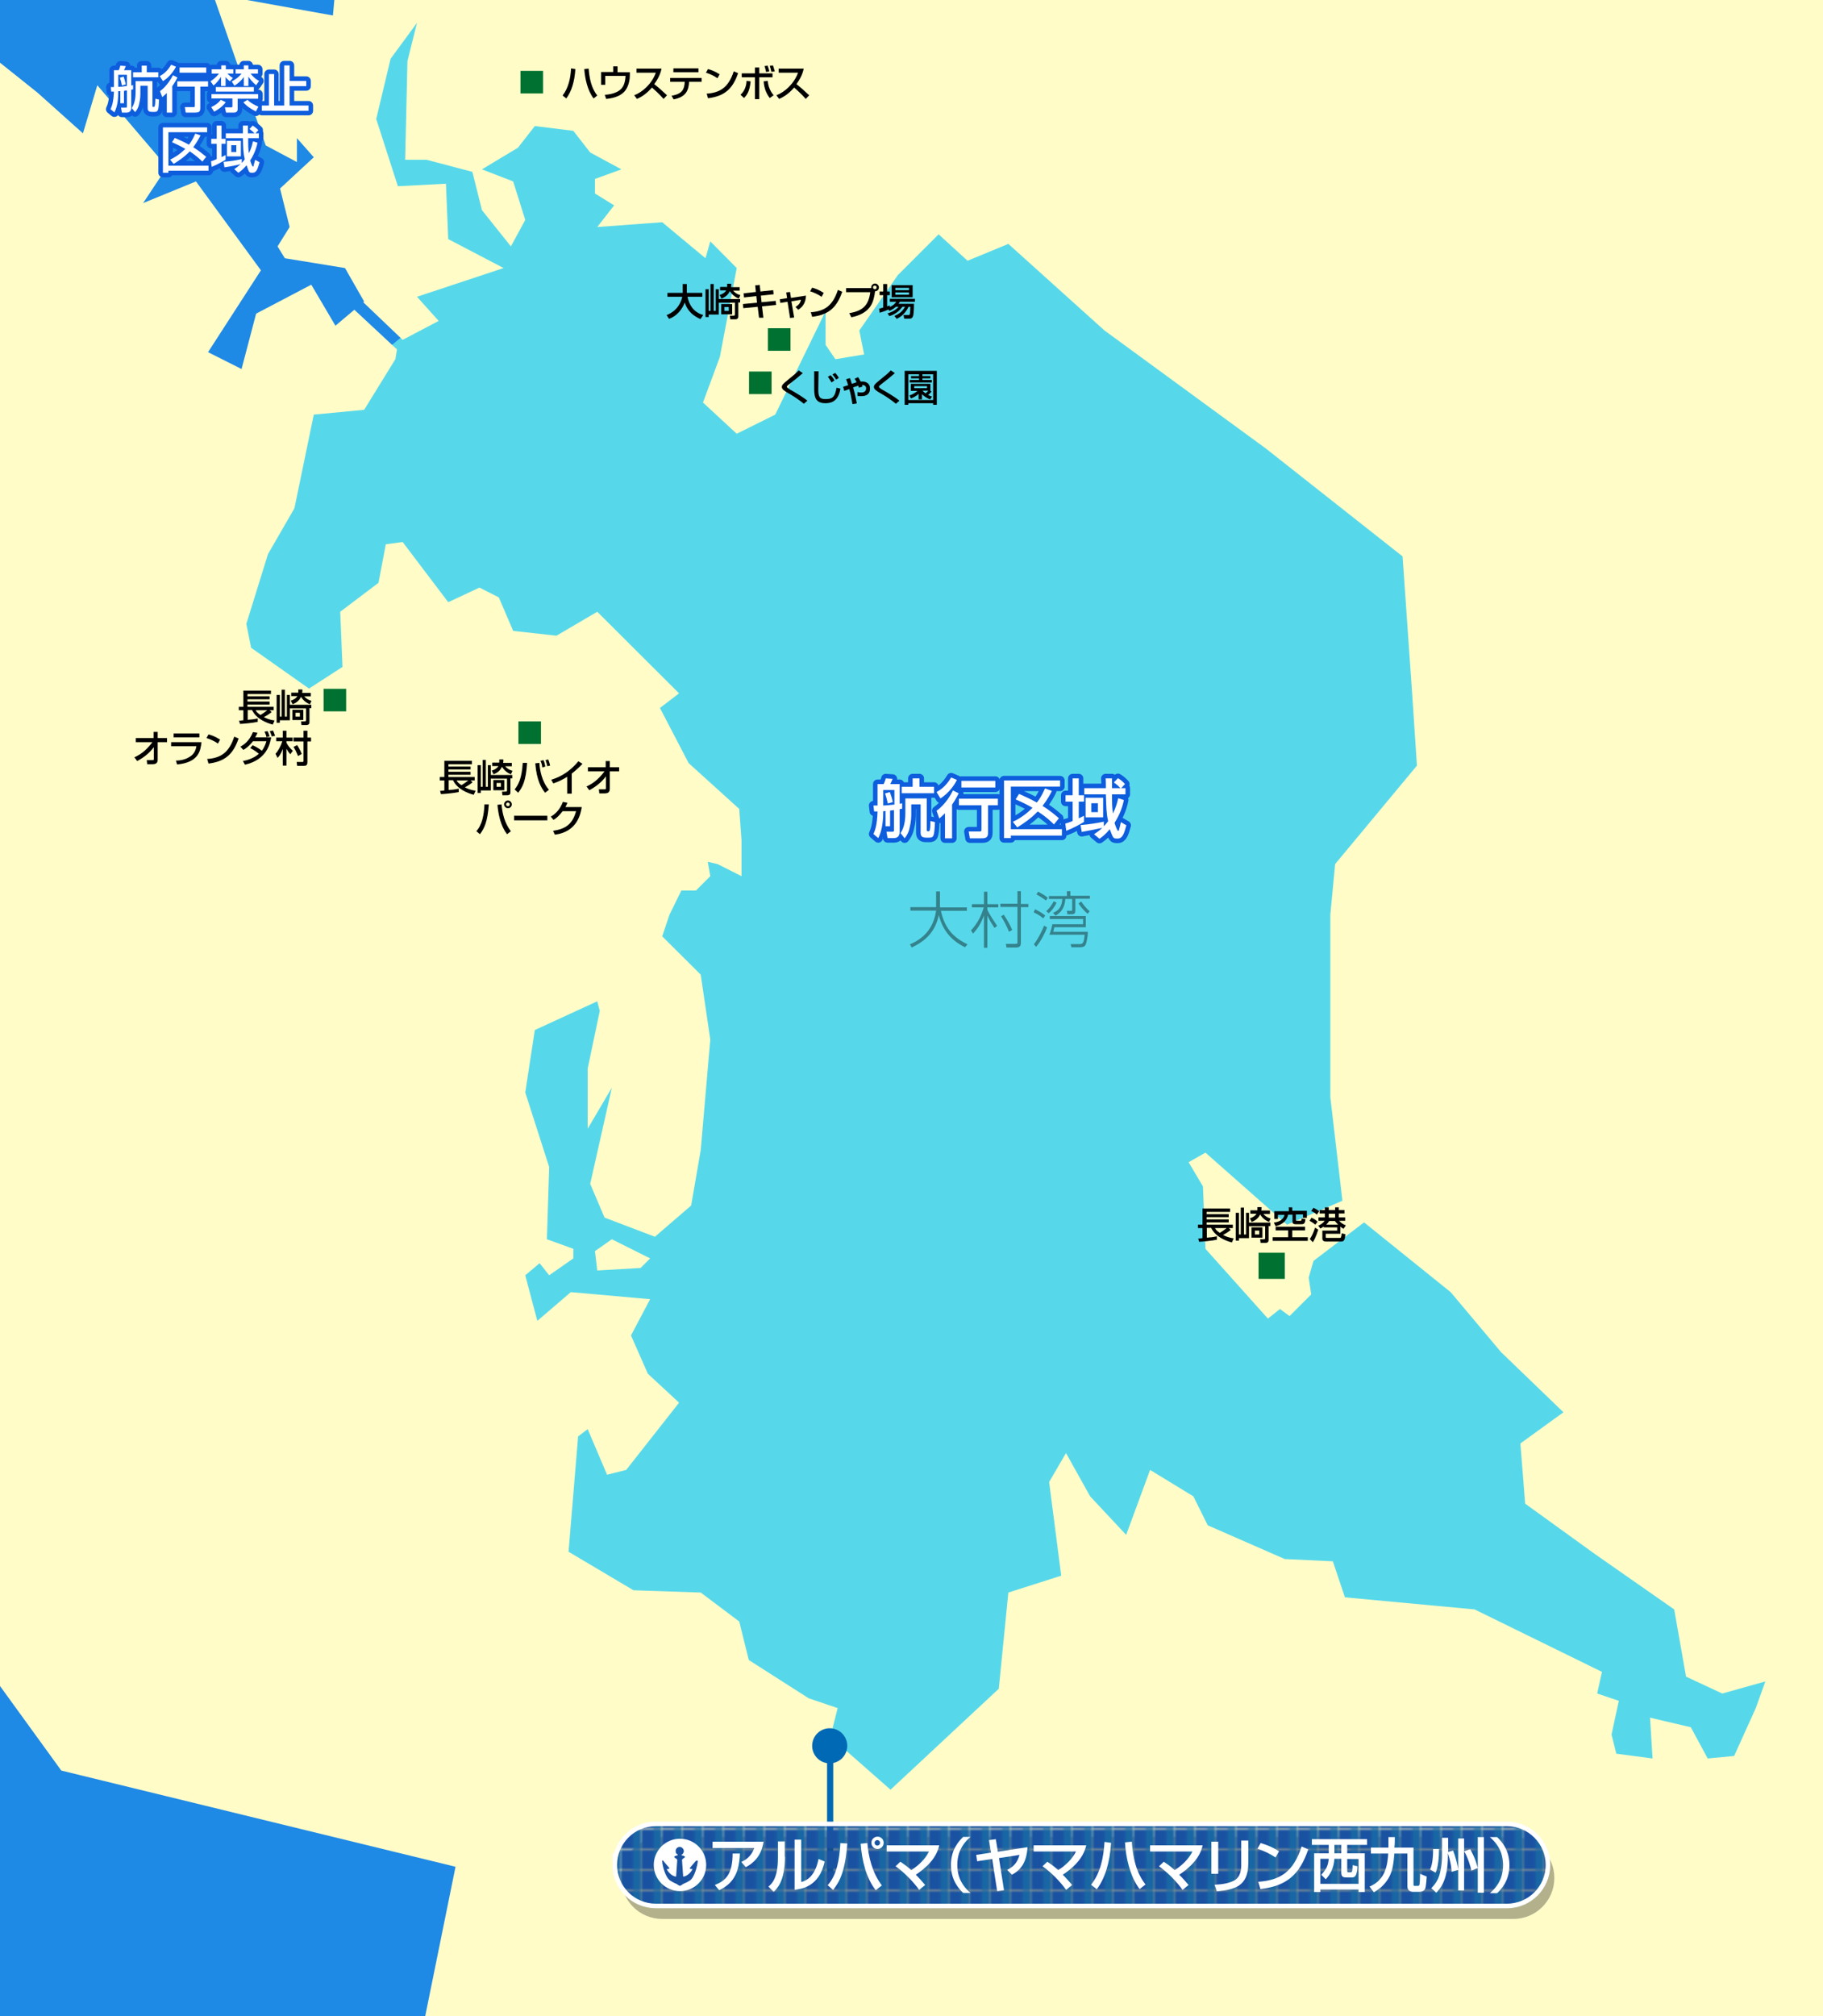 <?xml version="1.0" encoding="UTF-8"?>
<svg xmlns="http://www.w3.org/2000/svg" width="800" height="884.6" version="1.1" xmlns:xlink="http://www.w3.org/1999/xlink" viewBox="0 0 800 884.6">
  <defs>
    <style>
      .cls-1 {
        fill: #007130;
      }

      .cls-2 {
        fill: #fff;
      }

      .cls-3 {
        opacity: .4;
      }

      .cls-4 {
        fill: #1966a4;
      }

      .cls-5, .cls-6, .cls-7, .cls-8 {
        fill: none;
      }

      .cls-9 {
        isolation: isolate;
      }

      .cls-6 {
        stroke: #fff;
        stroke-width: 2px;
      }

      .cls-6, .cls-7 {
        stroke-linejoin: round;
      }

      .cls-7 {
        stroke: #0d5ddd;
        stroke-width: 4px;
      }

      .cls-10 {
        fill: url(#_新規パターンスウォッチ_1);
      }

      .cls-11 {
        fill: #1f89e6;
      }

      .cls-12 {
        fill: #57d8ea;
      }

      .cls-13 {
        fill: #0069b5;
      }

      .cls-14 {
        fill: #1a52a2;
      }

      .cls-15 {
        mix-blend-mode: multiply;
        opacity: .3;
      }

      .cls-8 {
        stroke: #0069b5;
        stroke-width: 2.7px;
      }

      .cls-16 {
        fill: #fffcc8;
      }

      .cls-17 {
        clip-path: url(#clippath);
      }
    </style>
    <clipPath id="clippath">
      <rect class="cls-5" width="800" height="884.6"/>
    </clipPath>
    <pattern id="_新規パターンスウォッチ_1" data-name="新規パターンスウォッチ 1" x="0" y="0" width="8.5" height="8.5" patternTransform="translate(155.9 235.9)" patternUnits="userSpaceOnUse" viewBox="0 0 8.5 8.5">
      <g>
        <rect class="cls-5" width="8.5" height="8.5"/>
        <rect class="cls-14" x="0" width="8.5" height="8.5"/>
        <rect class="cls-4" x="4.8" width="3.8" height="8.5"/>
      </g>
    </pattern>
  </defs>
  <!-- Generator: Adobe Illustrator 28.7.9, SVG Export Plug-In . SVG Version: 1.2.0 Build 218)  -->
  <g class="cls-9">
    <g id="map">
      <g class="cls-17">
        <rect class="cls-12" x="-6.8" y="-17.5" width="806.8" height="920.3"/>
        <rect class="cls-11" x="-18" y="699.7" width="251.4" height="222.6"/>
        <path class="cls-11" d="M166.1-24.4l-14.2,60.5s12,63.3,14.2,67.9,14.8,40,14.8,40l-29,23.9-115.4,25.8-43.1-30.8L-18-24.4h184.2Z"/>
        <polygon class="cls-16" points="148.2 -16.4 146.1 6.8 93.4 -2.7 116.6 63.8 130.3 71.1 130.3 60.6 137.7 69 122.9 82.7 127.1 99.6 121.8 108.1 125 113.3 151.4 117.6 159.8 132.3 159.4 132.6 176.7 149.1 192.5 140.8 183 130.2 221 117.6 196.7 104.9 195.7 80.6 174.6 81.7 165.1 52.2 171.4 25.8 183 10 178.8 26.8 177.8 70.1 187.2 70.1 207.3 75.4 211.5 92.2 224.2 108.1 230.5 96.5 225.2 79.6 211.5 74.3 227.3 64.8 234.7 55.3 251.6 57.4 259 66.9 272.7 74.3 261.1 78.5 261.1 84.9 269.5 90.1 262.1 99.6 290.6 97.5 309.6 113.3 311.7 105.9 323.3 117.6 315.9 156.6 308.5 176.6 323.3 190.3 340.2 181.9 362.3 136.5 362.3 151.3 366.6 157.6 379.2 155.5 377.1 145 394 120.7 411.9 102.8 424.6 114.4 442.5 107 484.7 145 555.4 196.7 615.5 244.1 619.7 304.2 621.8 335.9 585.9 379.1 583.8 401.3 583.8 481.4 589.1 526.8 564.8 537.3 529 505.7 521.6 509.9 527.9 520.5 529 547.9 556.4 578.5 561.7 574.3 565.9 577.4 575.4 567.9 574.3 560.5 576.4 553.2 598.6 536.3 636.6 566.9 658.7 593.2 686.1 619.6 667.2 633.3 669.3 659.7 699.9 681.8 734.7 706.1 739.9 735.6 755.8 743 774.7 737.7 770.5 749.4 761 770.4 749.4 771.5 742 757.8 724.1 753.6 725.2 771.5 709.3 769.4 707.2 761 710.4 746.2 700.9 743 703 733.5 647.1 706.1 590.2 700.8 584.9 685 563.8 684 530 669.2 523.7 656.5 504.7 644.9 494.2 673.4 478.4 656.5 467.8 637.5 460.4 650.2 465.7 691.3 442.5 698.7 438.3 740.9 390.8 785.2 364.4 762 367.6 749.4 354.9 745.1 328.6 728.3 324.4 711.4 307.5 698.7 278 697.7 249.5 680.8 253.7 630.2 257.9 627 266.4 647 274.8 644.9 298 615.4 284.3 602.7 276.9 585.9 285.3 570 250.5 566.9 235.8 579.5 230.5 559.5 236.8 554.2 241 559.5 251.6 552.1 251.6 547.9 240 543.7 241 512 230.5 479.3 234.7 451.9 262.1 439.3 263.2 443.5 257.9 468.8 257.9 495.2 268.5 477.2 259 519.4 265.3 534.2 287.4 542.6 303.3 528.9 307.5 504.6 311.7 456.1 307.5 427.6 290.6 410.8 293.8 401.3 299 390.7 305.4 390.7 311.7 384.4 310.6 378.1 314.9 379.1 325.4 384.4 325.4 368.6 324.4 354.9 302.2 334.8 289.6 310.6 298 304.2 262.1 268.4 244.2 278.9 225.2 276.8 218.9 262.1 210.4 257.8 196.7 264.2 176.7 237.8 169.3 238.8 166.1 255.7 149.3 268.4 150.3 292.6 135.6 302.1 110.2 284.2 108.1 273.7 117.6 243.1 129.2 223 137.7 181.9 159.8 179.8 173.5 157.6 174.2 153.3 155.5 135.9 147.2 142.9 136.6 124.9 112.4 137.6 106 161.9 91.3 154.5 114.5 118.6 86 79.6 62.8 89.1 73.3 73.3 42.7 37.4 36.4 58.5 16.4 40.6 -7.4 21.6 -3.7 734.6 26.9 776.8 199.9 819 186.2 886.5 193.6 897 209.4 899.1 217.8 922.3 804.3 922.3 804.3 -16.4 148.2 -16.4"/>
        <polygon class="cls-16" points="262.1 557.4 261.1 548.9 268.5 543.7 285.3 552.1 281.1 556.3 262.1 557.4"/>
        <g>
          <path d="M525.7,543.4c.1,0,1.7-.1,2-.2v-4.4h-2v-1.5h2v-7.1h12.1v1.5h-10.3v1h9.7v1.3h-9.7v1h9.7v1.3h-9.7v1h11.5v1.5h-1.8l.9.8c-1.1.9-2.2,1.6-3.4,2.2.7.4,2.3,1.2,4.7,1.5l-.8,1.8c-2.6-.7-7.2-2.4-9.1-6.4h-1.9v4.3c1.6-.1,2.6-.2,4.4-.6v1.5c-2.3.5-6.9.9-7.8.9l-.4-1.6ZM533.2,538.8c.2.5.6,1.1,2.1,2.1.8-.5,2.3-1.5,3-2.1h-5.1Z"/>
          <path d="M548.1,537.8v5.4h-4.4v1.1h-1.4v-12.2h1.4v9.5h.8v-11.8h1.4v11.8h.9v-9.5h1.3v4.3h9.4v1.5h-.8v6c0,.5,0,1.4-1.4,1.4h-2.1l-.2-1.6h1.6c.6,0,.6-.3.6-.7v-5h-7ZM553.6,529.7c0,.5,0,.9-.1,1.4h3.8v1.5h-2.9c.9,1,1.6,1.5,3.2,2l-.7,1.5c-2.8-1.1-3.8-3.2-3.9-3.3-1,2.2-2.8,2.9-3.7,3.3l-.8-1.6c.7-.2,2.2-.8,2.9-2h-2.7v-1.5h3.1c0-.5,0-.9,0-1.4h1.7ZM554,538.5v4.5h-4.8v-4.5h4.8ZM550.7,539.9v1.7h1.9v-1.7h-1.9Z"/>
          <path d="M572.7,538.2v1.6h-5.6v3h6.8v1.6h-15.4v-1.6h6.8v-3h-5.5v-1.6h12.8ZM565.4,529.7h1.7v1.5h6.4v3.1h-1.7v-1.5h-3.1v2.4c0,.3,0,.4.3.4h1.6c.5,0,.5,0,.6-1l1.7.3c-.2,1.4-.4,2.2-1.6,2.2h-2.9c-.5,0-1.2-.2-1.2-1v-3.2h-1.9c-.5,2.2-2,4.2-5.5,5.1l-.8-1.6c3.1-.4,4.3-1.8,4.7-3.4h-2.9v1.8h-1.6v-3.4h6.4v-1.5Z"/>
          <path d="M575.6,534.3c.8.3,1.8.9,2.6,1.7l-1,1.3c-1-.9-2-1.4-2.5-1.7l.8-1.3ZM578.5,539.5c-1.1,3.4-1.9,4.8-2.4,5.5l-1.3-1.4c1-1.5,1.5-2.6,2.3-5l1.4.9ZM576.4,529.9c.7.3,1.6.8,2.5,1.5l-1,1.5c-.8-.7-1.2-1-2.5-1.6l1-1.4ZM578.2,537.9c.9-.4,2.3-1.1,3.1-2.3h-2.7v-1.5h2.8v-1.7h-2.3v-1.5h2.3v-1.2h1.7v1.2h2.8v-1.2h1.6v1.2h2.5v1.5h-2.5v1.7h2.8v1.5h-2.6c.8,1,1.7,1.5,2.9,2l-1,1.5c-.4-.2-.8-.4-1.4-1v3.2h-6.4v1.4c0,.2,0,.4.4.4h5.7c.5,0,.7,0,.9-2l1.6.4c-.2,2.3-.5,3.2-1.8,3.2h-6.8c-.8,0-1.5-.4-1.5-1.3v-3.5h6.5v-1.4h-5.9v-.4c-.7.5-1.1.7-1.5.9l-.9-1.3ZM583.3,535.7c-.3.4-.6.9-1.3,1.6h5.2c-.5-.5-.9-1-1.4-1.6h-2.4ZM583.1,532.5v1.7h2.8v-1.7h-2.8Z"/>
        </g>
        <g>
          <path d="M193,347c.1,0,1.7-.1,2-.2v-4.4h-2v-1.5h2v-7.1h12.1v1.5h-10.3v1h9.7v1.3h-9.7v1h9.7v1.3h-9.7v1h11.5v1.5h-1.8l.9.8c-1.1.9-2.2,1.6-3.4,2.2.7.4,2.3,1.2,4.7,1.5l-.8,1.8c-2.6-.7-7.2-2.4-9.1-6.4h-1.9v4.3c1.6-.1,2.6-.2,4.4-.6v1.5c-2.3.5-6.9.9-7.8.9l-.4-1.6ZM200.4,342.4c.2.5.6,1.1,2.1,2.1.8-.5,2.3-1.5,3-2.1h-5.1Z"/>
          <path d="M215.4,341.4v5.4h-4.4v1.1h-1.4v-12.2h1.4v9.5h.8v-11.8h1.4v11.8h.9v-9.5h1.3v4.3h9.4v1.5h-.8v6c0,.5,0,1.4-1.4,1.4h-2.1l-.2-1.6h1.6c.6,0,.6-.3.6-.7v-5h-7ZM220.9,333.3c0,.5,0,.9-.1,1.4h3.8v1.5h-2.9c.9,1,1.6,1.5,3.2,2l-.7,1.5c-2.8-1.1-3.8-3.2-3.9-3.3-1,2.2-2.8,2.9-3.7,3.3l-.8-1.6c.7-.2,2.2-.8,2.9-2h-2.7v-1.5h3.1c0-.5,0-.9,0-1.4h1.7ZM221.3,342.2v4.5h-4.8v-4.5h4.8ZM217.9,343.5v1.7h1.9v-1.7h-1.9Z"/>
          <path d="M225.8,346.4c1.7-2.1,3.2-4.9,3.6-11.7h1.9c-.5,8-2,10.6-3.9,13.1l-1.5-1.4ZM236.7,334.7c.2,3.3,1.1,8.2,4.2,11.8l-1.7,1.3c-1.6-2-3.7-5.4-4.3-12.9l1.8-.2ZM238,336.7c-.2-1.6-.6-2.4-.8-2.9l1.3-.3c.4.9.6,1.6.8,2.8l-1.3.4ZM240.2,336.2c-.3-1.4-.5-1.8-.8-2.7l1.2-.3c.2.6.6,1.6.8,2.7l-1.3.3Z"/>
          <path d="M250.9,348.2h-2v-7.4c-1.9,1.2-3.9,2.2-6.1,2.9l-.9-1.6c2.2-.7,7.1-2.3,11.9-8.1l1.8,1.1c-.6.7-2.4,2.5-4.7,4.3v8.8Z"/>
          <path d="M257.3,345.1c2.5-1.2,4.9-2.6,8-6.7h-7.3v-1.8h7.8v-2.7h1.8v2.7h4.1v1.8h-4.1v7.7c0,2-1.5,2-2.8,2s-1.4,0-1.8,0l-.2-1.8c.7,0,1.6,0,2.3,0s.8,0,.8-.6v-5.1c-1.9,2.6-4.5,4.6-7.3,6.1l-1.1-1.5Z"/>
          <path d="M209,364.7c2.6-2.8,3.4-7.2,3.6-11.8h1.9c-.5,7.6-2,10.6-3.9,13.1l-1.5-1.3ZM220.1,352.9c.3,3.8,1.3,8.2,4.1,11.8l-1.7,1.3c-2.7-3.5-3.8-8.4-4.2-12.9l1.8-.2ZM224.6,352.9c0,1-.8,1.7-1.7,1.7s-1.7-.8-1.7-1.7.8-1.7,1.7-1.7,1.7.8,1.7,1.7ZM222.1,352.9c0,.4.3.8.8.8s.8-.3.8-.8-.4-.8-.8-.8-.8.3-.8.8Z"/>
          <path d="M240.2,357.9v2h-14.6v-2h14.6Z"/>
          <path d="M255.3,354.1c-.5,2.8-1.8,10.8-11.8,12.1l-.8-1.7c5.4-.8,8.5-2.8,10.1-8.6h-5.9c-1.5,1.9-2.7,3.1-4,3.8l-1.2-1.4c1-.6,3.8-2.3,5.3-6.5l2,.4c-.2.5-.4,1-.9,1.9h7.1Z"/>
        </g>
        <g>
          <path d="M352.7,177.1c-2.2-1.8-4.6-3.4-7.1-4.8-1.3-.8-2.5-1.5-2.5-2.5s.8-1.6,2.5-3c3.3-2.7,3.8-3.1,4.9-4.3l1.8,1.2c-2.3,2-2.7,2.3-5.9,4.8-.8.6-1.1.9-1.1,1.2s.7.8,1.2,1.1c2.4,1.3,6.3,3.7,7.8,5l-1.6,1.4Z"/>
          <path d="M359.2,163c0,1.2-.1,6.8-.1,7.8,0,2.7.2,4.3,3.1,4.3s4.2-.7,4.9-5l1.7.4c-.9,5.9-4.4,6.4-6.6,6.4-4.9,0-4.9-3.5-4.9-7.2s0-5.8,0-6.8h2ZM364.9,167.8c-.2-.3-.8-1.5-1.6-2.5l1.2-.7c.7.8,1.2,1.3,1.7,2.3l-1.2.8ZM367,166.6c-.6-.9-1-1.5-1.7-2.3l1.2-.7c.5.5,1.1,1.2,1.6,2.2l-1.2.8Z"/>
          <path d="M376.6,165.5c.3.5.6.9,1.1,1.9.2,0,.5,0,.9,0,1.5,0,3.2.9,3.2,3s-1.1,3.4-3.8,3.4-1.3-.1-1.7-.2v-1.6c.5.1.9.2,1.7.2,1.9,0,2.1-1.3,2.1-1.8,0-1.2-1-1.5-1.8-1.5,0,.3.1.4.2.7l-1.6.5c-.1-.5-.2-.7-.2-.9-1.3.4-2,.6-2.3.8.9,3.2,1.4,5.8,1.6,7l-1.9.3c-.6-3.3-.8-4.5-1.4-6.6l-2.2.8-.5-1.8c.1,0,1.9-.6,2.2-.7-.5-1.7-.7-2.1-.9-2.6l1.7-.5c.2.5.4,1.1.8,2.5,1.2-.4,1.8-.6,2.1-.7-.4-.8-.6-1.2-.9-1.5l1.5-.7Z"/>
          <path d="M393.1,177.1c-2.2-1.8-4.6-3.4-7.1-4.8-1.3-.8-2.5-1.5-2.5-2.5s.8-1.6,2.5-3c3.3-2.7,3.8-3.1,4.9-4.3l1.8,1.2c-2.3,2-2.7,2.3-5.9,4.8-.8.6-1.1.9-1.1,1.2s.7.8,1.2,1.1c2.4,1.3,6.3,3.7,7.8,5l-1.6,1.4Z"/>
          <path d="M411.1,162.7v14.9h-1.6v-.7h-10.9v.7h-1.6v-14.9h14.1ZM404.8,165h3.5v1h-3.5v.7h4.1v1.1h-9.7v-1.1h4.1v-.7h-3.5v-1h3.5v-.8h-4.7v11.3h10.9v-11.3h-4.7v.8ZM408.8,171.8c-.5.6-1.1,1.2-1.5,1.5.8.4,1.2.5,1.7.7l-.8,1.2c-1.9-.6-3.4-2-3.6-2.3v2.3h-1.5v-2.4c-.3.3-1.5,1.4-3.4,2l-.6-1.3c1.5-.5,2.6-1.2,3.5-2h-2.9v-3.1h8.6v3.1h0l.6.3ZM401.2,169.4v.9h5.6v-.9h-5.6ZM404.8,171.4c.7.7,1.1,1,1.4,1.2.3-.3.8-.8,1.2-1.2h-2.6Z"/>
        </g>
        <g>
          <path d="M292.6,138.2c4.9-1.9,6.4-6,6.8-8h-6.5v-1.7h6.7v-3.9h1.8v3.9h6.8v1.7h-6.5c.7,3.5,2.6,6.8,6.9,8l-1.2,1.8c-5-2.2-6.3-5.4-6.9-7.3-1.1,3-3.5,6-6.9,7.2l-1.1-1.7Z"/>
          <path d="M315.4,132.6v5.4h-4.4v1.1h-1.4v-12.2h1.4v9.5h.8v-11.8h1.4v11.8h.9v-9.5h1.3v4.3h9.4v1.5h-.8v6c0,.5,0,1.4-1.4,1.4h-2.1l-.2-1.6h1.6c.6,0,.6-.3.6-.7v-5h-7ZM320.9,124.6c0,.5,0,.9-.1,1.4h3.8v1.5h-2.9c.9,1,1.6,1.5,3.2,2l-.7,1.5c-2.8-1.1-3.8-3.2-3.9-3.3-1,2.2-2.8,2.9-3.7,3.3l-.8-1.6c.7-.2,2.2-.8,2.9-2h-2.7v-1.5h3.1c0-.5,0-.9,0-1.4h1.7ZM321.3,133.4v4.5h-4.8v-4.5h4.8ZM317.9,134.7v1.7h1.9v-1.7h-1.9Z"/>
          <path d="M331.5,125.2l1.9-.2.3,2.9,5.6-.6.2,1.8-5.6.6.3,2.9,6.2-.6.2,1.8-6.2.6.6,5h-1.9c0,.1-.6-4.8-.6-4.8l-6.3.6-.2-1.8,6.2-.6-.3-2.9-5.4.6-.2-1.8,5.4-.6-.3-2.9Z"/>
          <path d="M345,128.3l1.7-.2.4,2.6,6.6-1c-.2,3.2-1.3,4.8-3.4,6.2l-1.2-1.2c1.6-1.1,2.1-1.8,2.4-3.2l-4.2.7,1.2,7.1-1.8.2-1.1-7.1-3.2.5-.2-1.6,3.2-.5-.4-2.6Z"/>
          <path d="M360.5,130.2c-1.2-.9-3.3-1.9-5-2.4l.9-1.6c1.4.4,2.9.9,5.1,2.3l-1,1.8ZM355.7,137c6.1-.4,9.7-2.8,12-9.8l1.9.8c-2.4,7-6,10.1-13.2,11l-.6-2.1Z"/>
          <path d="M372.6,137.4c6.4-1,8.6-3.8,9.3-9.2h-10.6v-1.8h11c0,0,0-.2,0-.3,0-.9.8-1.7,1.7-1.7s1.7.8,1.7,1.7-.7,1.7-1.7,1.7c-.2,2-.8,4.6-1.8,6.2-1.8,3-5.1,4.5-8.6,5.2l-.9-1.8ZM383.1,126.1c0,.4.4.8.8.8s.8-.3.8-.8-.3-.8-.8-.8-.8.3-.8.8Z"/>
          <path d="M393,134.7c-1.2,1.1-2.2,1.4-2.7,1.7l-.4-.6c-2.1.9-3.1,1.2-3.9,1.4l-.2-1.8c.4,0,1.5-.4,1.8-.5v-5.4h-1.6v-1.6h1.6v-3.3h1.7v3.3h1.2v1.6h-1.2v4.9c.7-.2.8-.3,1.2-.4v.7c1.6-.8,2.3-1.5,2.8-2.3h-2.8v-1.3h11v1.3h-6.6c-.2.3-.3.5-.6.9h6.8c0,.2,0,4.6-.5,5.6-.4.9-1.1.9-1.6.9h-2.2l-.3-1.6h2.2c.5,0,.5-.2.6-.6.1-.7.2-2.6.2-3h-.8c-1.4,3-3.5,4.5-5.2,5.3l-1-1.3c2.2-.9,3.4-1.9,4.7-4h-1.2c-1.8,2.5-3.9,3.5-5.7,4.1l-.8-1.2c1-.3,3-.9,4.9-2.9h-1.3ZM391.3,125.1h9.2v5.3h-9.2v-5.3ZM392.9,126.3v1h6v-1h-6ZM392.9,128.3v1h6v-1h-6Z"/>
        </g>
        <g>
          <path d="M246.9,41.9c2.6-3.4,3.5-7.7,3.7-11.9l1.9.3c-.4,5.7-1.7,9.8-4,12.9l-1.6-1.3ZM258.3,30c.5,7,2.4,10.1,3.8,11.9l-1.6,1.3c-2.7-3.5-3.8-8.8-4.1-12.9l1.9-.2Z"/>
          <path d="M271,29.2v2.5h5.4v1.5c0,1.1-.3,5-2.7,7.3-1.5,1.4-3.7,2.5-7.7,2.9l-.6-1.8c1.5-.1,6.2-.5,8-3.7,1-1.7,1.1-4.2,1.1-4.6h-8.9v3.9h-1.8v-5.6h5.3v-2.5h1.8Z"/>
          <path d="M278.3,41.8c3.5-1.3,7.7-4.9,9.5-9.9h-8.5v-1.8h11c-.2,1-.8,3.6-3.2,6.8,1.9,1.5,3.8,3.2,5.6,4.9l-1.5,1.6c-1.9-2.2-4.4-4.4-5.1-5-1.9,2.2-4,3.9-6.6,5l-1.1-1.5Z"/>
          <path d="M307.9,34.2v1.7h-5.5c-.2,3.9-1.5,6.7-6.8,7.7l-.9-1.6c4.9-.8,5.6-3,5.8-6.1h-6.4v-1.7h13.7ZM306.5,30v1.7h-11v-1.7h11Z"/>
          <path d="M314.8,34.3c-1.2-.9-3.3-1.9-5-2.4l.9-1.6c1.4.4,2.9.9,5.1,2.3l-1,1.8ZM310,41.1c6.1-.4,9.7-2.8,12-9.8l1.9.8c-2.4,7-6,10.1-13.2,11l-.6-2.1Z"/>
          <path d="M325,41.5c1.8-1.5,2.6-4.1,2.6-6l1.8.2c-.4,4.4-1.7,6.1-2.9,7.3l-1.5-1.4ZM333.2,29.6v2.6h5.8v1.7h-5.8v9.6h-1.9v-9.6h-5.8v-1.7h5.8v-2.6h1.9ZM336.9,35.4c.1,1.4.6,4.1,2.6,6.4l-1.7,1.2c-1.7-2.2-2.4-4.3-2.7-7.3l1.8-.2ZM336.2,31.6c-.3-1.4-.5-2-.7-2.6l1.4-.2c0,.3.5,1.3.7,2.5l-1.4.3ZM338.5,31.5c-.3-1.3-.4-1.8-.7-2.6l1.4-.2c.1.4.5,1.4.8,2.6l-1.4.2Z"/>
          <path d="M340.7,41.8c3.5-1.3,7.7-4.9,9.5-9.9h-8.5v-1.8h11c-.2,1-.8,3.6-3.2,6.8,1.9,1.5,3.8,3.2,5.6,4.9l-1.5,1.6c-1.9-2.2-4.4-4.4-5.1-5-1.9,2.2-4,3.9-6.6,5l-1.1-1.5Z"/>
        </g>
        <g>
          <path d="M104.8,316.2c.1,0,1.7-.1,2-.2v-4.4h-2v-1.5h2v-7.1h12.1v1.5h-10.3v1h9.7v1.3h-9.7v1h9.7v1.3h-9.7v1h11.5v1.5h-1.8l.9.8c-1.1.9-2.2,1.6-3.4,2.2.7.4,2.3,1.2,4.7,1.5l-.8,1.8c-2.6-.7-7.2-2.4-9.1-6.4h-1.9v4.3c1.6-.1,2.6-.2,4.4-.6v1.5c-2.3.5-6.9.9-7.8.9l-.4-1.6ZM112.2,311.6c.2.5.6,1.1,2.1,2.1.8-.5,2.3-1.5,3-2.1h-5.1Z"/>
          <path d="M127.2,310.6v5.4h-4.4v1.1h-1.4v-12.2h1.4v9.5h.8v-11.8h1.4v11.8h.9v-9.5h1.3v4.3h9.4v1.5h-.8v6c0,.5,0,1.4-1.4,1.4h-2.1l-.2-1.6h1.6c.6,0,.6-.3.6-.7v-5h-7ZM132.7,302.6c0,.5,0,.9-.1,1.4h3.8v1.5h-2.9c.9,1,1.6,1.5,3.2,2l-.7,1.5c-2.8-1.1-3.8-3.2-3.9-3.3-1,2.2-2.8,2.9-3.7,3.3l-.8-1.6c.7-.2,2.2-.8,2.9-2h-2.7v-1.5h3.1c0-.5,0-.9,0-1.4h1.7ZM133.1,311.4v4.5h-4.8v-4.5h4.8ZM129.7,312.7v1.7h1.9v-1.7h-1.9Z"/>
          <path d="M58.9,332.3c2.5-1.2,4.9-2.6,8-6.7h-7.3v-1.8h7.8v-2.7h1.8v2.7h4.1v1.8h-4.1v7.7c0,2-1.5,2-2.8,2s-1.4,0-1.8,0l-.2-1.8c.7,0,1.6,0,2.3,0s.8,0,.8-.6v-5.1c-1.9,2.6-4.5,4.6-7.3,6.1l-1.1-1.5Z"/>
          <path d="M88.4,325.7c-.4,3.4-1,8.8-10.7,9.7l-.5-1.7c.9,0,3.7-.1,6.1-1.7,2.2-1.3,2.7-3.5,2.9-4.6h-11.1v-1.8h13.3ZM87.5,321.8v1.7h-11.3v-1.7h11.3Z"/>
          <path d="M95.6,326.2c-1.2-.9-3.3-1.9-5-2.4l.9-1.6c1.4.4,2.9.9,5.1,2.3l-1,1.8ZM90.8,333c6.1-.4,9.7-2.8,12-9.8l1.9.8c-2.4,7-6,10.1-13.2,11l-.6-2.1Z"/>
          <path d="M110.9,327c2.2.9,3.8,2.2,4,2.4,1.2-1.6,1.8-3.4,2-4.2h-5.9c-1.7,2.3-3.5,3.4-4.2,3.8l-1.3-1.4c1.2-.7,3.9-2.3,5.5-6.4l2,.3c-.3.6-.5,1.2-1,2h7c-.5,2.8-1.9,9.8-11.5,12l-.9-1.6c2.5-.5,5-1.4,7-3.2-2.2-1.8-3.3-2.2-3.8-2.5l1.1-1.3ZM116.9,323.3c-.1-.6-.2-1-.8-2.3l1.3-.2c.4.7.5,1.1.9,2.3l-1.5.3ZM119.3,323.2c-.2-.7-.6-1.8-.9-2.4l1.4-.3c.4.8.5,1.2.9,2.3l-1.4.3Z"/>
          <path d="M120.9,330.7c1.1-1.1,2.4-3.5,3-5.5h-2.7v-1.6h2.9v-3h1.6v3h2.7v1.6h-2.7v.6c.6,1.3,1.5,2.4,2.8,3.6l-1.1,1.5c-.9-1-1.2-1.6-1.7-2.4v7.4h-1.6v-7.3c-.9,2.4-1.7,3.3-2.3,3.9l-.9-1.8ZM130.4,326.9c.6.9,1.6,2.7,2,3.9l-1.6.9c-.7-1.7-1.1-2.6-2-4l1.6-.8ZM133.2,320.6h1.7v3h1.6v1.7h-1.6v9c0,1.5-.6,1.7-1.7,1.7h-2.8l-.2-1.7h2.6c.1,0,.4,0,.4-.4v-8.6h-4.4v-1.7h4.4v-3Z"/>
        </g>
        <rect class="cls-1" x="552.3" y="549.6" width="11.5" height="11.5"/>
        <rect class="cls-1" x="227.5" y="316.5" width="9.9" height="9.9"/>
        <rect class="cls-1" x="328.7" y="163" width="9.9" height="9.9"/>
        <rect class="cls-1" x="142" y="302.2" width="9.9" height="9.9"/>
        <rect class="cls-1" x="228.4" y="31.1" width="9.9" height="9.9"/>
        <rect class="cls-1" x="337" y="144" width="9.9" height="9.9"/>
        <g>
          <line class="cls-8" x1="364.3" y1="824" x2="364.3" y2="765.4"/>
          <circle class="cls-13" cx="364.3" cy="765.7" r="7.7" transform="translate(-348.2 305.9) rotate(-31.7)"/>
        </g>
        <g>
          <g>
            <g>
              <path class="cls-2" d="M335.1,808c-1.1,7-5.1,9.7-7.8,11.2l-2-2.3c1.7-.8,4.3-2.2,5.7-6.1h-18.3v-2.8h22.3ZM313.7,827c4.6-1.8,7.8-4.6,7.8-13.8h3.2c-.3,9.4-3.6,13.4-9.1,16.1l-1.9-2.3Z"/>
              <path class="cls-2" d="M344.5,814.6c0,10.9-3.7,14.2-5,15.4l-2.3-2.3c1.2-1,4.2-3.3,4.2-12.6v-7.2h3v6.7ZM351.6,825.7c6-1.4,7.3-8.7,7.6-10.1l2.7,1.1c-2.4,11.4-10.7,12.1-13.2,12.4v-22h2.9v18.6Z"/>
              <path class="cls-2" d="M363.1,827.2c4.1-4.4,5.3-11.4,5.7-18.6l3,.2c-.8,11.8-3.2,16.6-6.2,20.4l-2.4-2.1ZM380.6,808.5c.5,6,2.1,13,6.4,18.7l-2.7,2.1c-4.3-5.5-6.1-13.3-6.6-20.4l2.8-.3ZM387.8,808.5c0,1.5-1.2,2.7-2.7,2.7s-2.7-1.2-2.7-2.7,1.2-2.7,2.7-2.7,2.7,1.2,2.7,2.7ZM383.8,808.5c0,.7.5,1.2,1.2,1.2s1.2-.5,1.2-1.2-.6-1.2-1.2-1.2-1.2.5-1.2,1.2Z"/>
              <path class="cls-2" d="M403.4,829.2c-2.5-3.5-6.5-7.7-10.4-10.4l2.1-2c2.3,1.5,3.6,2.6,4.8,3.7,3.2-2.1,6.1-4.8,7.8-8.2h-18.6v-2.7h23.1c-.4,1.4-1.1,4.5-4.5,8.1-1.4,1.5-3.4,3.2-5.8,4.8,1.9,1.9,3.2,3.5,4.1,4.5l-2.7,2.2Z"/>
              <path class="cls-2" d="M425.9,805.9c-5.2,4.4-5.8,9.3-5.8,12.3s.6,7.9,5.8,12.3h-3.2c-1.8-1.7-5.4-5.5-5.4-12.3s3.6-10.6,5.4-12.3h3.2Z"/>
              <path class="cls-2" d="M450.9,810.5c-.4,6.5-2.8,9.8-6.8,12l-2.1-2.1c3-1.6,4.4-3.2,5.4-6.6l-9,1.4,2.2,14.1-3,.4-2.2-14.1-6.6,1-.4-2.8,6.5-1-.9-5.5,3-.4.9,5.5,13.1-2Z"/>
              <path class="cls-2" d="M467.9,829.2c-2.5-3.5-6.5-7.7-10.4-10.4l2.1-2c2.3,1.5,3.6,2.6,4.8,3.7,3.2-2.1,6.1-4.8,7.8-8.2h-18.6v-2.7h23.1c-.4,1.4-1.1,4.5-4.5,8.1-1.4,1.5-3.4,3.2-5.8,4.8,1.9,1.9,3.2,3.5,4.1,4.5l-2.7,2.2Z"/>
              <path class="cls-2" d="M478.8,826.9c4.2-5.3,5.5-12.1,5.9-18.8l2.9.4c-.6,8.9-2.7,15.6-6.3,20.4l-2.5-2ZM496.7,808c.7,11.1,3.8,15.9,6,18.8l-2.6,2c-4.2-5.5-6.1-14-6.4-20.5l3-.3Z"/>
              <path class="cls-2" d="M519,829.2c-2.5-3.5-6.5-7.7-10.4-10.4l2.1-2c2.3,1.5,3.6,2.6,4.8,3.7,3.2-2.1,6.1-4.8,7.8-8.2h-18.6v-2.7h23.1c-.4,1.4-1.1,4.5-4.5,8.1-1.4,1.5-3.4,3.2-5.8,4.8,1.9,1.9,3.2,3.5,4.1,4.5l-2.7,2.2Z"/>
              <path class="cls-2" d="M534.6,822.1h-3v-14.1h3v14.1ZM547.8,817.4c0,10.4-6.2,11.6-13.8,12.4l-1-2.9c3.8-.2,6.3-.7,8.5-1.8,3-1.5,3.2-5.4,3.2-6.3v-11.3h3.1v9.9Z"/>
              <path class="cls-2" d="M559.7,814.9c-2-1.4-5.2-3-7.9-3.8l1.4-2.5c2.3.7,4.5,1.4,8.1,3.6l-1.6,2.8ZM552.2,825.6c9.7-.7,15.4-4.4,19-15.5l2.9,1.3c-3.8,11.1-9.4,16-21,17.4l-1-3.3Z"/>
              <path class="cls-2" d="M599.9,809.4h-8.7v3.7h7.7v17h-2.7v-1.1h-16.8v1.1h-2.7v-17h6.4v-3.7h-7.4v-2.5h24.2v2.5ZM579.4,815.6v10.9h16.8v-10.9h-5v5.2c0,.6.3.6.6.6h.8c.4,0,.7,0,.8-.7.1-.5.2-1.8.2-2.4l2.1.5c0,1.7-.4,3.3-.7,3.9-.3.6-.8,1-1.7,1h-2.1c-1.4,0-2.6,0-2.6-2.1v-6.1h-3c-.3,4.4-2,7-3.8,9l-2-2c2.4-2.5,3-4.1,3.3-7h-3.7ZM585.6,809.4v3.7h3v-3.7h-3Z"/>
              <path class="cls-2" d="M601,827.7c7.3-3,7.9-10.1,8.2-14.5h-7.6v-2.6h7.7c0-1.8,0-3.2,0-4.6h2.8c0,1.6,0,3.1-.2,4.6h8.4v16.1c0,.5,0,.7.5.7h1.3c.3,0,.6,0,.8-.4.2-.6.3-4.1.3-4.9l2.9,1.2c0,.3-.3,4.3-.6,5.1-.2.5-.6,1.6-2.9,1.6h-2.5c-1,0-2.5-.5-2.5-2.4v-14.4h-5.7c-.1,1.2-.3,3.7-.7,5.7-.4,2.3-1.9,7.7-8.3,11.3l-1.9-2.5Z"/>
              <path class="cls-2" d="M631.5,811.3c0,2.9-.3,7.8-1.5,10.3l-2.4-1.4c.5-1.3,1.3-3.2,1.3-9h2.6ZM635.4,812.5l2.3-.6c.9,2.3,2,6.3,2.2,8.5v-13.8h2.6v5.6l2.7-.9c2.4,4.4,2.9,6.8,3.3,8.3v-13.6h2.7v24.4h-2.7v-10.8l-2.8,1.1c-.2-1.3-1.6-6-3.2-8.5v17.2h-2.6v-9l-2.9.8c0-1.1-.2-3.7-1.6-8.1v1.2c0,10.8-3.5,14.4-5.1,16.1l-2.2-2c.7-.7,2.8-2.8,3.7-6.2.9-3.2,1-6.7,1-7.9v-8h2.7v6.2Z"/>
              <path class="cls-2" d="M653.8,830.6c5.2-4.4,5.8-9.3,5.8-12.3s-.6-7.9-5.8-12.3h3.2c1.8,1.7,5.4,5.5,5.4,12.3s-3.6,10.6-5.4,12.3h-3.2Z"/>
            </g>
            <g>
              <g class="cls-15">
                <path d="M272.6,823.9c0,10,8.1,18,18,18h373.5c10,0,18-8.1,18-18s-8.1-18-18-18h-373.5c-10,0-18,8.1-18,18,0,0,0-10,0,0Z"/>
              </g>
              <path class="cls-10" d="M269.8,818.2c0,10,8.1,18,18,18h373.5c10,0,18-8.1,18-18s-8.1-18-18-18h-373.5c-10,0-18,8.1-18,18,0,0,0-10,0,0Z"/>
            </g>
            <g>
              <path class="cls-2" d="M309.9,818.2c0,6.4-5.2,11.5-11.5,11.5s-11.5-5.1-11.5-11.5,5.2-11.5,11.5-11.5,11.5,5.1,11.5,11.5Z"/>
              <path class="cls-2" d="M335.1,808c-1.1,7-5.1,9.7-7.8,11.2l-2-2.3c1.7-.8,4.3-2.2,5.7-6.1h-18.3v-2.8h22.3ZM313.7,827c4.6-1.8,7.8-4.6,7.8-13.8h3.2c-.3,9.4-3.6,13.4-9.1,16.1l-1.9-2.3Z"/>
              <path class="cls-2" d="M344.5,814.6c0,10.9-3.7,14.2-5,15.4l-2.3-2.3c1.2-1,4.2-3.3,4.2-12.6v-7.2h3v6.7ZM351.6,825.7c6-1.4,7.3-8.7,7.6-10.1l2.7,1.1c-2.4,11.4-10.7,12.1-13.2,12.4v-22h2.9v18.6Z"/>
              <path class="cls-2" d="M363.1,827.2c4.1-4.4,5.3-11.4,5.7-18.6l3,.2c-.8,11.8-3.2,16.6-6.2,20.4l-2.4-2.1ZM380.6,808.5c.5,6,2.1,13,6.4,18.7l-2.7,2.1c-4.3-5.5-6.1-13.3-6.6-20.4l2.8-.3ZM387.8,808.5c0,1.5-1.2,2.7-2.7,2.7s-2.7-1.2-2.7-2.7,1.2-2.7,2.7-2.7,2.7,1.2,2.7,2.7ZM383.8,808.5c0,.7.5,1.2,1.2,1.2s1.2-.5,1.2-1.2-.6-1.2-1.2-1.2-1.2.5-1.2,1.2Z"/>
              <path class="cls-2" d="M403.4,829.2c-2.5-3.5-6.5-7.7-10.4-10.4l2.1-2c2.3,1.5,3.6,2.6,4.8,3.7,3.2-2.1,6.1-4.8,7.8-8.2h-18.6v-2.7h23.1c-.4,1.4-1.1,4.5-4.5,8.1-1.4,1.5-3.4,3.2-5.8,4.8,1.9,1.9,3.2,3.5,4.1,4.5l-2.7,2.2Z"/>
              <path class="cls-2" d="M425.9,805.9c-5.2,4.4-5.8,9.3-5.8,12.3s.6,7.9,5.8,12.3h-3.2c-1.8-1.7-5.4-5.5-5.4-12.3s3.6-10.6,5.4-12.3h3.2Z"/>
              <path class="cls-2" d="M450.9,810.5c-.4,6.5-2.8,9.8-6.8,12l-2.1-2.1c3-1.6,4.4-3.2,5.4-6.6l-9,1.4,2.2,14.1-3,.4-2.2-14.1-6.6,1-.4-2.8,6.5-1-.9-5.5,3-.4.9,5.5,13.1-2Z"/>
              <path class="cls-2" d="M467.9,829.2c-2.5-3.5-6.5-7.7-10.4-10.4l2.1-2c2.3,1.5,3.6,2.6,4.8,3.7,3.2-2.1,6.1-4.8,7.8-8.2h-18.6v-2.7h23.1c-.4,1.4-1.1,4.5-4.5,8.1-1.4,1.5-3.4,3.2-5.8,4.8,1.9,1.9,3.2,3.5,4.1,4.5l-2.7,2.2Z"/>
              <path class="cls-2" d="M478.8,826.9c4.2-5.3,5.5-12.1,5.9-18.8l2.9.4c-.6,8.9-2.7,15.6-6.3,20.4l-2.5-2ZM496.7,808c.7,11.1,3.8,15.9,6,18.8l-2.6,2c-4.2-5.5-6.1-14-6.4-20.5l3-.3Z"/>
              <path class="cls-2" d="M519,829.2c-2.5-3.5-6.5-7.7-10.4-10.4l2.1-2c2.3,1.5,3.6,2.6,4.8,3.7,3.2-2.1,6.1-4.8,7.8-8.2h-18.6v-2.7h23.1c-.4,1.4-1.1,4.5-4.5,8.1-1.4,1.5-3.4,3.2-5.8,4.8,1.9,1.9,3.2,3.5,4.1,4.5l-2.7,2.2Z"/>
              <path class="cls-2" d="M534.6,822.1h-3v-14.1h3v14.1ZM547.8,817.4c0,10.4-6.2,11.6-13.8,12.4l-1-2.9c3.8-.2,6.3-.7,8.5-1.8,3-1.5,3.2-5.4,3.2-6.3v-11.3h3.1v9.9Z"/>
              <path class="cls-2" d="M559.7,814.9c-2-1.4-5.2-3-7.9-3.8l1.4-2.5c2.3.7,4.5,1.4,8.1,3.6l-1.6,2.8ZM552.2,825.6c9.7-.7,15.4-4.4,19-15.5l2.9,1.3c-3.8,11.1-9.4,16-21,17.4l-1-3.3Z"/>
              <path class="cls-2" d="M599.9,809.4h-8.7v3.7h7.7v17h-2.7v-1.1h-16.8v1.1h-2.7v-17h6.4v-3.7h-7.4v-2.5h24.2v2.5ZM579.4,815.6v10.9h16.8v-10.9h-5v5.2c0,.6.3.6.6.6h.8c.4,0,.7,0,.8-.7.1-.5.2-1.8.2-2.4l2.1.5c0,1.7-.4,3.3-.7,3.9-.3.6-.8,1-1.7,1h-2.1c-1.4,0-2.6,0-2.6-2.1v-6.1h-3c-.3,4.4-2,7-3.8,9l-2-2c2.4-2.5,3-4.1,3.3-7h-3.7ZM585.6,809.4v3.7h3v-3.7h-3Z"/>
              <path class="cls-2" d="M601,827.7c7.3-3,7.9-10.1,8.2-14.5h-7.6v-2.6h7.7c0-1.8,0-3.2,0-4.6h2.8c0,1.6,0,3.1-.2,4.6h8.4v16.1c0,.5,0,.7.5.7h1.3c.3,0,.6,0,.8-.4.2-.6.3-4.1.3-4.9l2.9,1.2c0,.3-.3,4.3-.6,5.1-.2.5-.6,1.6-2.9,1.6h-2.5c-1,0-2.5-.5-2.5-2.4v-14.4h-5.7c-.1,1.2-.3,3.7-.7,5.7-.4,2.3-1.9,7.7-8.3,11.3l-1.9-2.5Z"/>
              <path class="cls-2" d="M631.5,811.3c0,2.9-.3,7.8-1.5,10.3l-2.4-1.4c.5-1.3,1.3-3.2,1.3-9h2.6ZM635.4,812.5l2.3-.6c.9,2.3,2,6.3,2.2,8.5v-13.8h2.6v5.6l2.7-.9c2.4,4.4,2.9,6.8,3.3,8.3v-13.6h2.7v24.4h-2.7v-10.8l-2.8,1.1c-.2-1.3-1.6-6-3.2-8.5v17.2h-2.6v-9l-2.9.8c0-1.1-.2-3.7-1.6-8.1v1.2c0,10.8-3.5,14.4-5.1,16.1l-2.2-2c.7-.7,2.8-2.8,3.7-6.2.9-3.2,1-6.7,1-7.9v-8h2.7v6.2Z"/>
              <path class="cls-2" d="M653.8,830.6c5.2-4.4,5.8-9.3,5.8-12.3s-.6-7.9-5.8-12.3h3.2c1.8,1.7,5.4,5.5,5.4,12.3s-3.6,10.6-5.4,12.3h-3.2Z"/>
            </g>
            <path class="cls-6" d="M269.8,818.2c0,10,8.1,18,18,18h373.5c10,0,18-8.1,18-18s-8.1-18-18-18h-373.5c-10,0-18,8.1-18,18,0,0,0-10,0,0Z"/>
          </g>
          <path class="cls-14" d="M305.4,816.4c-.3.4-2.4,2.7-2.6,3.1-.3.4.2.5,1.1.5-.3,1-2.3,3.3-4.1,3.3,0,0-.5-6.9-.5-7.2s.2-.5.5-.7c.3-.2.8-.5.8-.7s-.5-.5-1-.6c-.3,0-.5-.2-.6-.3.6-.3,1.1-.9,1.1-1.7s-.8-1.8-1.8-1.8-1.8.8-1.8,1.8.4,1.3,1,1.6c0,.2-.2.3-.6.4-.5.1-1,.3-1,.6s.5.5.8.7c.3.2.5.4.5.7s-.5,7.2-.5,7.2c-1.8,0-3.8-2.3-4.1-3.3.9,0,1.3-.1,1.1-.5-.3-.4-2.4-2.7-2.6-3.1-.3-.4-.6-.2-.5.3.1,1.9,1.4,6.9,3.4,8.3,1.8,1.2,3,1.5,3.2,1.7.2.3,1.2.7,1.2.7,0,0,1-.5,1.2-.7.2-.3,1.4-.5,3.2-1.7,2-1.4,3.2-6.4,3.4-8.3,0-.5-.3-.7-.5-.3Z"/>
        </g>
        <g class="cls-3">
          <g>
            <path d="M410.9,391.1h1.6v7h11.8v1.5h-11.4c1.7,7.8,5.6,11.8,11.7,14.7l-1.1,1.3c-3.5-1.7-9.4-5.4-11.5-14.1-1.6,7.1-5.4,11.1-11.9,14.2l-.8-1.4c5.5-2.3,10.3-6.5,11.5-14.8h-11.3v-1.5h11.3v-7Z"/>
            <path d="M436.4,407.1c-1.5-2.3-2.3-3.7-3.1-5.4v14.1h-1.5v-14.1c-1.2,3.1-2.6,5.6-4.8,7.9l-.9-1.4c2.7-2.9,4.5-6.2,5.6-10.1h-5.2v-1.4h5.3v-5.5h1.5v5.5h4.8v1.4h-4.8v1c.9,2.1,2.8,4.9,4.3,7.1l-1.3,1ZM448,391.1v5.5h3.3v1.4h-3.3v15.1c0,1.6,0,2.6-2.3,2.6h-4l-.3-1.6h4.2c.9,0,.9-.2.9-.8v-15.4h-7.5v-1.4h7.5v-5.5h1.5ZM442.8,408.8c-1.2-2.9-2.3-4.9-3.5-6.8l1.2-.7c1.7,2.6,2.7,4.4,3.7,6.7l-1.4.8Z"/>
            <path d="M457.8,402.9c-1.5-1.3-3.2-2.2-4.2-2.6l.6-1.4c.6.3,2.9,1.4,4.5,2.8l-.9,1.2ZM459.5,406.9c-1.1,2.9-2.7,5.9-4.8,8.5l-1-1.1c1.8-2.3,3.6-5.9,4.5-8.2l1.3.8ZM459,395.1c-1-.8-3-2.1-4.2-2.7l.8-1.2c.7.4,2.9,1.5,4.2,2.7l-.9,1.3ZM463.7,396c-.8,1.7-2.1,3.5-3.5,4.7l-1.1-1c1.5-1.1,2.9-3.4,3.3-4.3l1.2.6ZM468.2,393v-2h1.5v2h8.6v1.3h-6.4v4.7c0,1.2,0,2.1-1.4,2.1h-2.1l-.2-1.5h1.8c.5.1.5-.2.5-.5v-4.7h-3c-.3,4.9-3,6.6-4.3,7.3l-1.1-1.2c2.6-1.1,3.8-2.6,4.1-6.1h-5.9v-1.3h7.9ZM476.5,401.9v4.9h-13.8c-.2.8-.3,1.3-.5,2h15.2c0,2-.6,4.9-1,5.7-.2.5-.8,1.1-2.6,1.1h-3.6l-.4-1.4h4c1.6,0,1.8-.8,2.2-4.1h-15.5c.4-1,1-2.8,1.3-4.6h13.5v-2.3h-14.6v-1.3h16ZM474.5,395.5c.7,1.2,2.3,3.2,3.7,4.3l-.9,1.1c-2-1.6-3.6-3.9-4-4.5l1.2-.9Z"/>
          </g>
        </g>
        <g>
          <g>
            <path class="cls-7" d="M388.8,355.8c-.2,0-1,.1-1.2.1,0,2.8-.2,8.1-2.2,11.8l-2.1-1.8c.6-1.4,1.6-3.5,1.8-9.9-.3,0-1,0-1.5,0l-.3-2.6c1.2,0,1.3,0,1.8,0v-9.4h2.7c.3-.7.8-1.9.9-2.5l3,.2c-.2.6-.4,1.1-1,2.3h4.1v8.6c.3,0,.8-.1,1.1-.2v2.4c-.3,0-.8.2-1.1.2v10c0,2.1-1.3,2.7-2.5,2.7h-2.8l-.5-2.8h2.5c.7,0,.8,0,.8-.8v-8.7c-.9.1-1.3.2-1.7.2v6.9h-2v-6.7ZM392.5,346.6h-4.9v6.8c1.3,0,3.3-.3,4.9-.4v-6.4ZM390.5,347.5c.5,1.4,1,2.9,1.3,4.4l-2.2.6c-.4-1.9-.6-2.5-1.2-4.4l2.1-.6ZM397.2,350.3h9.5v13.9c0,.3,0,.5.5.5s.6,0,.8-.4c.2-.6.3-1.7.3-4.1l2,.5c-.3,6.1-.5,6.8-2.5,6.8h-1.5c-2.3,0-2.3-1.4-2.3-2.4v-12.2h-4.1v4.2c0,1,0,3.2-.8,6.4-.5,2.2-1.5,3.5-2.1,4.3l-1.8-2.3c.7-1.1,2.1-3.4,2.1-8.7v-6.5ZM400.6,341.5h2.9v3.7h6.4v2.8h-14.2v-2.8h4.8v-3.7Z"/>
            <path class="cls-7" d="M419.9,342.2c-1,2.2-3.6,5.8-7.2,8.1l-1.7-2.8c1.7-1,4-2.4,6.4-6.4l2.6,1.1ZM420.7,348.1c-.6,1.1-1.4,2.8-2.9,4.9v14.8h-3.1v-11c-1.1,1.1-1.8,1.7-2.5,2.3l-1.2-3.4c4.1-2.9,6.5-7.5,7.2-8.9l2.6,1.3ZM437.9,350.4v2.9h-4.3v12c0,2.2-1,2.5-3,2.5h-5l-.5-3h4.7c.6,0,.9,0,.9-.8v-10.7h-9.9v-2.9h17.2ZM436.8,342.6v2.9h-14.9v-2.9h14.9Z"/>
            <path class="cls-7" d="M440.6,342.4h24.6v2.7h-21.6v18.7h22.4v2.8h-22.4v1.1h-3v-25.3ZM444.6,360.5c2.1-1,5.4-2.9,8.5-6.1-2.9-1.7-5.4-2.8-7.4-3.7l1.5-2.4c2.3,1,5.3,2.4,7.8,3.8.8-1,2-2.6,3.6-6.2l3,1.1c-.6,1.3-1.9,3.7-4.1,6.6,3.6,2.2,5.8,4.2,7.2,5.4l-2.2,2.7c-1.3-1.3-3.1-3.1-7.1-5.7-3.2,3.3-6.4,5.4-9,7l-1.9-2.4Z"/>
            <path class="cls-7" d="M467.6,361.3c.6-.2,1.2-.3,3.1-1.1v-8.5h-3.1v-2.8h3.1v-7.4h2.7v7.4h2.3v2.8h-2.3v7.3c1.4-.6,1.5-.7,2.3-1.1v2.7c-1.6,1-5.1,2.9-7.8,3.9l-.4-3.2ZM484.6,362.3c.4-.4.8-.9,1.7-2-.8-3.4-.8-6-1-11.8h-9.5v-2.7h9.5c0-1.4,0-3.5-.1-4.3h2.8c0,.3,0,2.8,0,4.3h3.7c-1.4-1.5-2.2-2-2.9-2.5l1.8-1.9c.6.4,1.7,1,3.1,2.6l-1.7,1.8h1.9v2.7h-5.9c0,3.9,0,5.5.4,8.4,1.3-2.6,1.9-4.8,2.3-6.7l2.5.8c-.9,4.5-2.7,7.8-4.1,10,.2.7,1.1,3.5,1.6,3.5s.3-.4.4-.6c.1-.4.7-2.5.8-3.2l2.4,1.4c-1,3.6-1.7,5.8-3.8,5.8s-1.9,0-3.5-4.1c-2,2.4-3.5,3.5-4.5,4.2l-2.4-2c1-.7,2.1-1.3,3.6-2.8-1.7.4-6.2,1.3-9,1.8l-.5-3c4.1-.4,6.7-.8,10.2-1.5v2ZM484.1,350v8.6h-7.7v-8.6h7.7ZM478.9,352.4v3.9h2.9v-3.9h-2.9Z"/>
          </g>
          <g>
            <path class="cls-2" d="M388.8,355.8c-.2,0-1,.1-1.2.1,0,2.8-.2,8.1-2.2,11.8l-2.1-1.8c.6-1.4,1.6-3.5,1.8-9.9-.3,0-1,0-1.5,0l-.3-2.6c1.2,0,1.3,0,1.8,0v-9.4h2.7c.3-.7.8-1.9.9-2.5l3,.2c-.2.6-.4,1.1-1,2.3h4.1v8.6c.3,0,.8-.1,1.1-.2v2.4c-.3,0-.8.2-1.1.2v10c0,2.1-1.3,2.7-2.5,2.7h-2.8l-.5-2.8h2.5c.7,0,.8,0,.8-.8v-8.7c-.9.1-1.3.2-1.7.2v6.9h-2v-6.7ZM392.5,346.6h-4.9v6.8c1.3,0,3.3-.3,4.9-.4v-6.4ZM390.5,347.5c.5,1.4,1,2.9,1.3,4.4l-2.2.6c-.4-1.9-.6-2.5-1.2-4.4l2.1-.6ZM397.2,350.3h9.5v13.9c0,.3,0,.5.5.5s.6,0,.8-.4c.2-.6.3-1.7.3-4.1l2,.5c-.3,6.1-.5,6.8-2.5,6.8h-1.5c-2.3,0-2.3-1.4-2.3-2.4v-12.2h-4.1v4.2c0,1,0,3.2-.8,6.4-.5,2.2-1.5,3.5-2.1,4.3l-1.8-2.3c.7-1.1,2.1-3.4,2.1-8.7v-6.5ZM400.6,341.5h2.9v3.7h6.4v2.8h-14.2v-2.8h4.8v-3.7Z"/>
            <path class="cls-2" d="M419.9,342.2c-1,2.2-3.6,5.8-7.2,8.1l-1.7-2.8c1.7-1,4-2.4,6.4-6.4l2.6,1.1ZM420.7,348.1c-.6,1.1-1.4,2.8-2.9,4.9v14.8h-3.1v-11c-1.1,1.1-1.8,1.7-2.5,2.3l-1.2-3.4c4.1-2.9,6.5-7.5,7.2-8.9l2.6,1.3ZM437.9,350.4v2.9h-4.3v12c0,2.2-1,2.5-3,2.5h-5l-.5-3h4.7c.6,0,.9,0,.9-.8v-10.7h-9.9v-2.9h17.2ZM436.8,342.6v2.9h-14.9v-2.9h14.9Z"/>
            <path class="cls-2" d="M440.6,342.4h24.6v2.7h-21.6v18.7h22.4v2.8h-22.4v1.1h-3v-25.3ZM444.6,360.5c2.1-1,5.4-2.9,8.5-6.1-2.9-1.7-5.4-2.8-7.4-3.7l1.5-2.4c2.3,1,5.3,2.4,7.8,3.8.8-1,2-2.6,3.6-6.2l3,1.1c-.6,1.3-1.9,3.7-4.1,6.6,3.6,2.2,5.8,4.2,7.2,5.4l-2.2,2.7c-1.3-1.3-3.1-3.1-7.1-5.7-3.2,3.3-6.4,5.4-9,7l-1.9-2.4Z"/>
            <path class="cls-2" d="M467.6,361.3c.6-.2,1.2-.3,3.1-1.1v-8.5h-3.1v-2.8h3.1v-7.4h2.7v7.4h2.3v2.8h-2.3v7.3c1.4-.6,1.5-.7,2.3-1.1v2.7c-1.6,1-5.1,2.9-7.8,3.9l-.4-3.2ZM484.6,362.3c.4-.4.8-.9,1.7-2-.8-3.4-.8-6-1-11.8h-9.5v-2.7h9.5c0-1.4,0-3.5-.1-4.3h2.8c0,.3,0,2.8,0,4.3h3.7c-1.4-1.5-2.2-2-2.9-2.5l1.8-1.9c.6.4,1.7,1,3.1,2.6l-1.7,1.8h1.9v2.7h-5.9c0,3.9,0,5.5.4,8.4,1.3-2.6,1.9-4.8,2.3-6.7l2.5.8c-.9,4.5-2.7,7.8-4.1,10,.2.7,1.1,3.5,1.6,3.5s.3-.4.4-.6c.1-.4.7-2.5.8-3.2l2.4,1.4c-1,3.6-1.7,5.8-3.8,5.8s-1.9,0-3.5-4.1c-2,2.4-3.5,3.5-4.5,4.2l-2.4-2c1-.7,2.1-1.3,3.6-2.8-1.7.4-6.2,1.3-9,1.8l-.5-3c4.1-.4,6.7-.8,10.2-1.5v2ZM484.1,350v8.6h-7.7v-8.6h7.7ZM478.9,352.4v3.9h2.9v-3.9h-2.9Z"/>
          </g>
        </g>
        <g>
          <g>
            <path class="cls-7" d="M52.8,40c-.1,0-.8,0-.9,0,0,2.2-.1,6.4-1.7,9.3l-1.7-1.4c.5-1.1,1.3-2.8,1.5-7.7-.3,0-.8,0-1.2,0l-.2-2c.9,0,1.1,0,1.4,0v-7.4h2.1c.3-.5.6-1.5.7-2l2.4.2c-.2.5-.3.9-.8,1.8h3.2v6.7c.2,0,.6-.1.8-.2v1.9c-.3,0-.6.1-.8.2v7.9c0,1.6-1.1,2.1-1.9,2.1h-2.2l-.4-2.2h2c.6,0,.6,0,.6-.6v-6.9c-.7,0-1,.1-1.3.2v5.4h-1.6v-5.3ZM55.7,32.8h-3.8v5.3c1,0,2.6-.2,3.8-.4v-5ZM54.2,33.5c.4,1.1.7,2.3,1,3.5l-1.7.5c-.3-1.5-.4-2-.9-3.4l1.7-.5ZM59.4,35.6h7.5v10.9c0,.2,0,.4.4.4s.5,0,.6-.4c.2-.5.2-1.4.3-3.2l1.6.4c-.2,4.8-.4,5.4-2,5.4h-1.2c-1.8,0-1.8-1.1-1.8-1.9v-9.6h-3.2v3.3c0,.8,0,2.6-.6,5-.4,1.7-1.2,2.7-1.7,3.3l-1.5-1.8c.6-.9,1.7-2.7,1.7-6.9v-5.1ZM62.1,28.8h2.3v2.9h5.1v2.2h-11.1v-2.2h3.8v-2.9Z"/>
            <path class="cls-7" d="M77.2,29.3c-.8,1.7-2.9,4.6-5.7,6.3l-1.4-2.2c1.3-.7,3.2-1.9,5-5l2,.8ZM77.9,33.9c-.4.9-1.1,2.2-2.3,3.9v11.6h-2.4v-8.6c-.9.9-1.4,1.3-2,1.8l-1-2.6c3.2-2.3,5.1-5.9,5.7-7l2,1ZM91.3,35.7v2.3h-3.4v9.4c0,1.8-.8,2-2.4,2h-4l-.4-2.4h3.7c.5,0,.7,0,.7-.6v-8.4h-7.7v-2.3h13.5ZM90.5,29.6v2.3h-11.7v-2.3h11.7Z"/>
            <path class="cls-7" d="M92.5,35.6c2.2-1.5,3.3-2.9,3.6-3.3h-3.2v-1.9h4.2v-1.7h2v1.7h3.3v1.9h-2.6c1.1,1.1,1.7,1.5,2.4,1.9l-1.3,1.5c-.4-.3-1.1-.9-1.9-1.9v3.9h-2v-4c-1,1.5-2,2.8-3.3,3.8l-1.3-1.8ZM113.3,41.4v1.9h-9v4.6c0,1-.7,1.5-1.6,1.5h-3.5l-.5-2.3h2.8c.2,0,.5,0,.5-.5v-3.4h-9.2v-1.9h20.5ZM99.1,44.8c-1.7,2.3-4,3.6-5.1,4.2l-1.3-2c1.9-.9,3.2-1.9,4.2-3.2l2.1,1ZM111.4,38.2v2h-16.7v-2h16.7ZM101.8,35.7c.8-.5,2.6-1.4,4.2-3.4h-2.6v-1.9h3.6v-1.7h2v1.7h4.2v1.9h-3.2c1.5,2,2.8,2.7,3.7,3.2l-1.3,1.9c-1.8-1.5-2.8-2.9-3.4-3.8v4.1h-2v-4c-.3.6-1.5,2.2-4.1,3.9l-1.2-1.8ZM112.3,48.9c-3.7-1.9-4.9-3.3-5.5-4l1.8-1.1c.8.9,2.8,2.2,4.8,3l-1.1,2.1Z"/>
            <path class="cls-7" d="M127.1,28.8v6.7h7.3v2.3h-7.3v8.5h8.3v2.3h-20.5v-2.3h3.1v-13.8h2.3v13.8h4.4v-17.6h2.4Z"/>
            <path class="cls-7" d="M71.5,55.9h19.4v2.1h-17v14.7h17.6v2.2h-17.6v.9h-2.4v-19.9ZM74.6,70.1c1.6-.8,4.3-2.3,6.7-4.8-2.3-1.3-4.2-2.2-5.8-2.9l1.2-1.9c1.8.8,4.2,1.8,6.2,3,.6-.8,1.6-2.1,2.8-4.9l2.3.8c-.5,1-1.5,2.9-3.2,5.2,2.8,1.7,4.5,3.3,5.7,4.2l-1.7,2.1c-1-1-2.5-2.4-5.5-4.5-2.5,2.6-5,4.2-7.1,5.5l-1.5-1.8Z"/>
            <path class="cls-7" d="M92.7,70.7c.5-.1.9-.2,2.4-.9v-6.7h-2.4v-2.2h2.4v-5.8h2.1v5.8h1.8v2.2h-1.8v5.8c1.1-.5,1.2-.5,1.8-.9v2.1c-1.2.7-4,2.3-6.1,3.1l-.3-2.5ZM106.1,71.5c.3-.3.7-.7,1.3-1.6-.6-2.7-.7-4.7-.8-9.3h-7.5v-2.1h7.5c0-1.1,0-2.8,0-3.4h2.2c0,.2,0,2.2,0,3.4h2.9c-1.1-1.1-1.8-1.6-2.2-1.9l1.4-1.5c.4.3,1.3.8,2.5,2l-1.3,1.4h1.5v2.1h-4.7c0,3.1,0,4.3.3,6.6,1.1-2,1.5-3.8,1.8-5.2l2,.6c-.7,3.5-2.1,6.1-3.2,7.8.1.6.9,2.7,1.2,2.7s.3-.3.3-.5c.1-.3.5-2,.7-2.5l1.9,1.1c-.8,2.8-1.3,4.6-3,4.6s-1.5,0-2.7-3.3c-1.6,1.9-2.8,2.8-3.6,3.3l-1.8-1.6c.8-.5,1.6-1.1,2.8-2.2-1.3.4-4.8,1.1-7.1,1.4l-.4-2.4c3.2-.3,5.3-.6,8-1.2v1.6ZM105.7,61.8v6.8h-6.1v-6.8h6.1ZM101.5,63.7v3h2.2v-3h-2.2Z"/>
          </g>
          <g>
            <path class="cls-2" d="M52.8,40c-.1,0-.8,0-.9,0,0,2.2-.1,6.4-1.7,9.3l-1.7-1.4c.5-1.1,1.3-2.8,1.5-7.7-.3,0-.8,0-1.2,0l-.2-2c.9,0,1.1,0,1.4,0v-7.4h2.1c.3-.5.6-1.5.7-2l2.4.2c-.2.5-.3.9-.8,1.8h3.2v6.7c.2,0,.6-.1.8-.2v1.9c-.3,0-.6.1-.8.2v7.9c0,1.6-1.1,2.1-1.9,2.1h-2.2l-.4-2.2h2c.6,0,.6,0,.6-.6v-6.9c-.7,0-1,.1-1.3.2v5.4h-1.6v-5.3ZM55.7,32.8h-3.8v5.3c1,0,2.6-.2,3.8-.4v-5ZM54.2,33.5c.4,1.1.7,2.3,1,3.5l-1.7.5c-.3-1.5-.4-2-.9-3.4l1.7-.5ZM59.4,35.6h7.5v10.9c0,.2,0,.4.4.4s.5,0,.6-.4c.2-.5.2-1.4.3-3.2l1.6.4c-.2,4.8-.4,5.4-2,5.4h-1.2c-1.8,0-1.8-1.1-1.8-1.9v-9.6h-3.2v3.3c0,.8,0,2.6-.6,5-.4,1.7-1.2,2.7-1.7,3.3l-1.5-1.8c.6-.9,1.7-2.7,1.7-6.9v-5.1ZM62.1,28.8h2.3v2.9h5.1v2.2h-11.1v-2.2h3.8v-2.9Z"/>
            <path class="cls-2" d="M77.2,29.3c-.8,1.7-2.9,4.6-5.7,6.3l-1.4-2.2c1.3-.7,3.2-1.9,5-5l2,.8ZM77.9,33.9c-.4.9-1.1,2.2-2.3,3.9v11.6h-2.4v-8.6c-.9.9-1.4,1.3-2,1.8l-1-2.6c3.2-2.3,5.1-5.9,5.7-7l2,1ZM91.3,35.7v2.3h-3.4v9.4c0,1.8-.8,2-2.4,2h-4l-.4-2.4h3.7c.5,0,.7,0,.7-.6v-8.4h-7.7v-2.3h13.5ZM90.5,29.6v2.3h-11.7v-2.3h11.7Z"/>
            <path class="cls-2" d="M92.5,35.6c2.2-1.5,3.3-2.9,3.6-3.3h-3.2v-1.9h4.2v-1.7h2v1.7h3.3v1.9h-2.6c1.1,1.1,1.7,1.5,2.4,1.9l-1.3,1.5c-.4-.3-1.1-.9-1.9-1.9v3.9h-2v-4c-1,1.5-2,2.8-3.3,3.8l-1.3-1.8ZM113.3,41.4v1.9h-9v4.6c0,1-.7,1.5-1.6,1.5h-3.5l-.5-2.3h2.8c.2,0,.5,0,.5-.5v-3.4h-9.2v-1.9h20.5ZM99.1,44.8c-1.7,2.3-4,3.6-5.1,4.2l-1.3-2c1.9-.9,3.2-1.9,4.2-3.2l2.1,1ZM111.4,38.2v2h-16.7v-2h16.7ZM101.8,35.7c.8-.5,2.6-1.4,4.2-3.4h-2.6v-1.9h3.6v-1.7h2v1.7h4.2v1.9h-3.2c1.5,2,2.8,2.7,3.7,3.2l-1.3,1.9c-1.8-1.5-2.8-2.9-3.4-3.8v4.1h-2v-4c-.3.6-1.5,2.2-4.1,3.9l-1.2-1.8ZM112.3,48.9c-3.7-1.9-4.9-3.3-5.5-4l1.8-1.1c.8.9,2.8,2.2,4.8,3l-1.1,2.1Z"/>
            <path class="cls-2" d="M127.1,28.8v6.7h7.3v2.3h-7.3v8.5h8.3v2.3h-20.5v-2.3h3.1v-13.8h2.3v13.8h4.4v-17.6h2.4Z"/>
            <path class="cls-2" d="M71.5,55.9h19.4v2.1h-17v14.7h17.6v2.2h-17.6v.9h-2.4v-19.9ZM74.6,70.1c1.6-.8,4.3-2.3,6.7-4.8-2.3-1.3-4.2-2.2-5.8-2.9l1.2-1.9c1.8.8,4.2,1.8,6.2,3,.6-.8,1.6-2.1,2.8-4.9l2.3.8c-.5,1-1.5,2.9-3.2,5.2,2.8,1.7,4.5,3.3,5.7,4.2l-1.7,2.1c-1-1-2.5-2.4-5.5-4.5-2.5,2.6-5,4.2-7.1,5.5l-1.5-1.8Z"/>
            <path class="cls-2" d="M92.7,70.7c.5-.1.9-.2,2.4-.9v-6.7h-2.4v-2.2h2.4v-5.8h2.1v5.8h1.8v2.2h-1.8v5.8c1.1-.5,1.2-.5,1.8-.9v2.1c-1.2.7-4,2.3-6.1,3.1l-.3-2.5ZM106.1,71.5c.3-.3.7-.7,1.3-1.6-.6-2.7-.7-4.7-.8-9.3h-7.5v-2.1h7.5c0-1.1,0-2.8,0-3.4h2.2c0,.2,0,2.2,0,3.4h2.9c-1.1-1.1-1.8-1.6-2.2-1.9l1.4-1.5c.4.3,1.3.8,2.5,2l-1.3,1.4h1.5v2.1h-4.7c0,3.1,0,4.3.3,6.6,1.1-2,1.5-3.8,1.8-5.2l2,.6c-.7,3.5-2.1,6.1-3.2,7.8.1.6.9,2.7,1.2,2.7s.3-.3.3-.5c.1-.3.5-2,.7-2.5l1.9,1.1c-.8,2.8-1.3,4.6-3,4.6s-1.5,0-2.7-3.3c-1.6,1.9-2.8,2.8-3.6,3.3l-1.8-1.6c.8-.5,1.6-1.1,2.8-2.2-1.3.4-4.8,1.1-7.1,1.4l-.4-2.4c3.2-.3,5.3-.6,8-1.2v1.6ZM105.7,61.8v6.8h-6.1v-6.8h6.1ZM101.5,63.7v3h2.2v-3h-2.2Z"/>
          </g>
        </g>
      </g>
    </g>
  </g>
</svg>